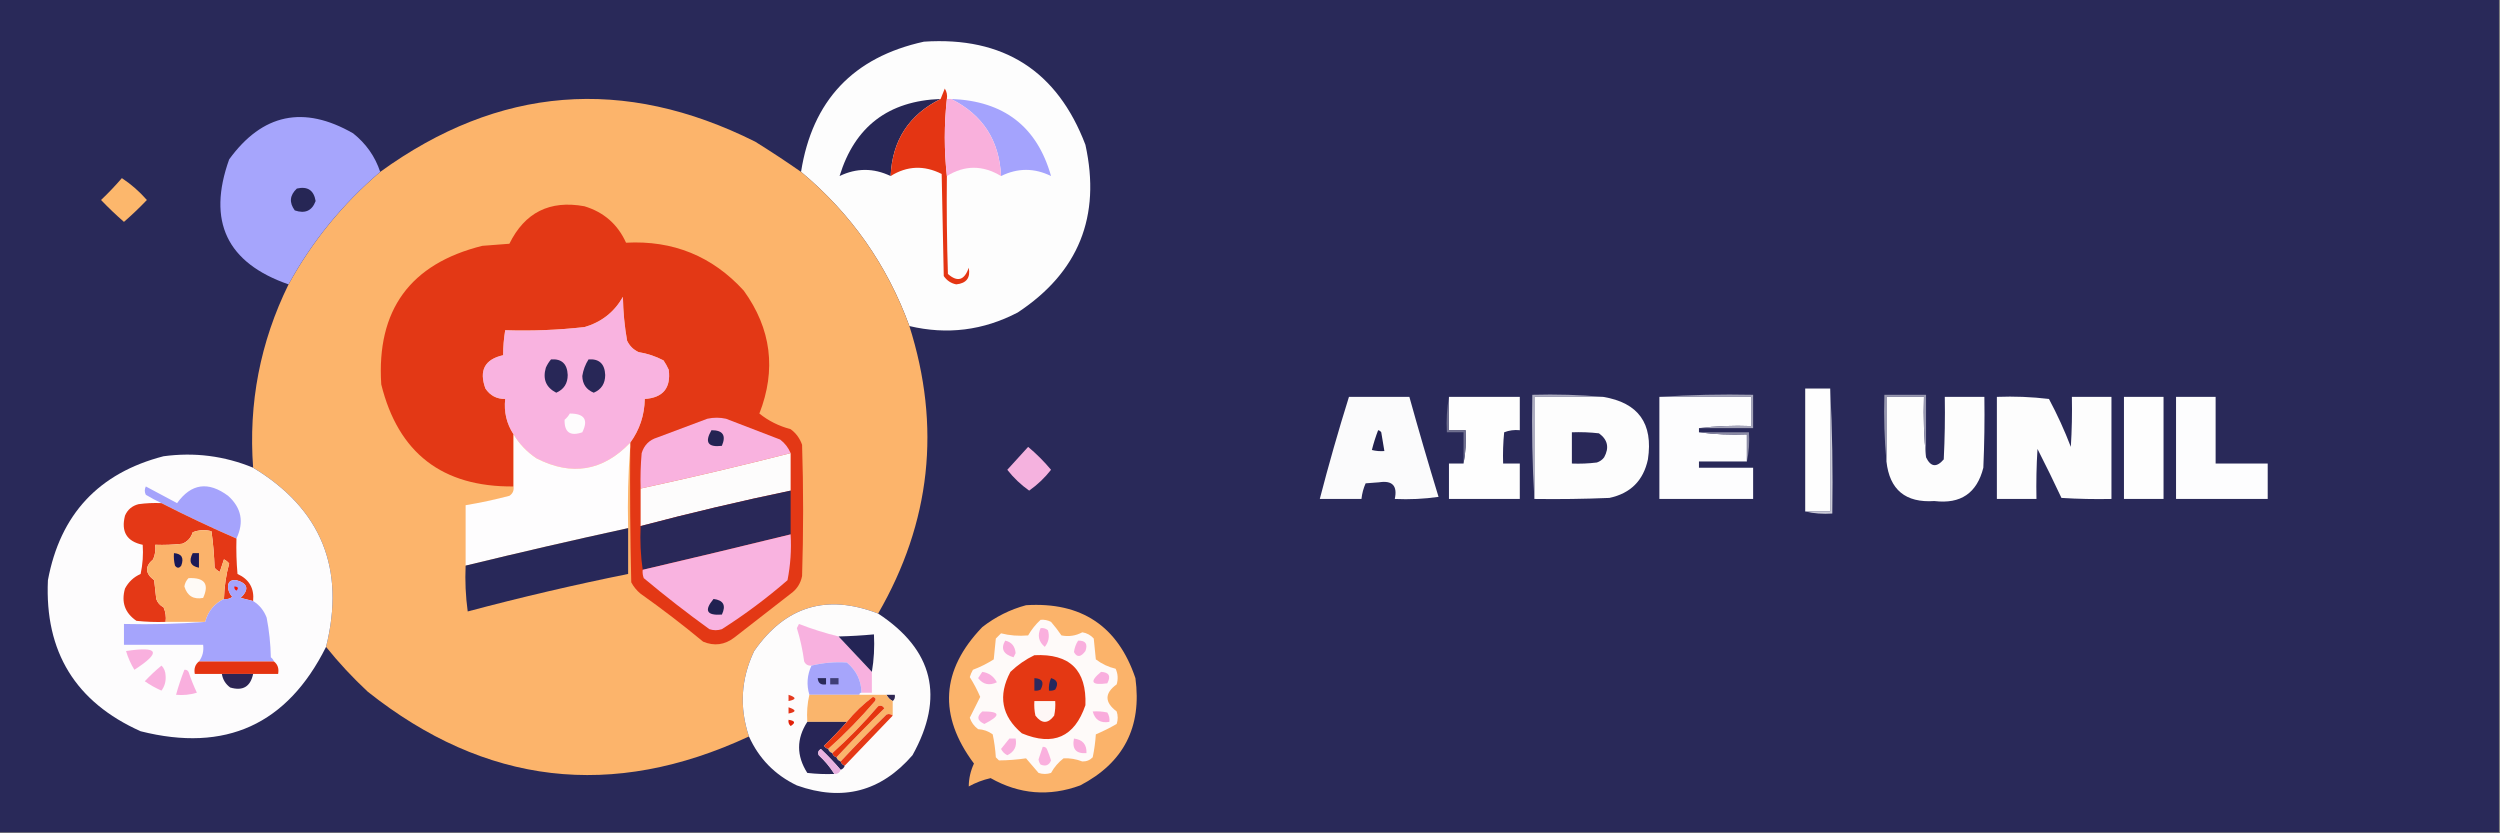 <?xml version="1.0" encoding="UTF-8"?>
<!DOCTYPE svg PUBLIC "-//W3C//DTD SVG 1.1//EN" "http://www.w3.org/Graphics/SVG/1.1/DTD/svg11.dtd">
<svg xmlns="http://www.w3.org/2000/svg" version="1.1" width="1200px" height="400px" style="shape-rendering:geometricPrecision; text-rendering:geometricPrecision; image-rendering:optimizeQuality; fill-rule:evenodd; clip-rule:evenodd" xmlns:xlink="http://www.w3.org/1999/xlink">
<rect width="100%" height="100%" fill="#808080" stroke="none"/>
<g><path style="opacity:1" fill="#292959" d="M -0.5,-0.5 C 399.5,-0.5 799.5,-0.5 1199.5,-0.5C 1199.5,132.833 1199.5,266.167 1199.5,399.5C 799.5,399.5 399.5,399.5 -0.5,399.5C -0.5,266.167 -0.5,132.833 -0.5,-0.5 Z"/></g>
<g><path style="opacity:1" fill="#fdfdfd" d="M 436.5,156.5 C 425.804,127.143 408.471,102.476 384.5,82.5C 389.892,48.273 409.558,27.44 443.5,20C 481.64,17.474 507.473,33.974 521,69.5C 528.555,103.875 517.721,130.708 488.5,150C 471.951,158.632 454.618,160.799 436.5,156.5 Z"/></g>
<g><path style="opacity:1" fill="#fcb46b" d="M 384.5,82.5 C 408.471,102.476 425.804,127.143 436.5,156.5C 451.811,204.719 446.811,250.719 421.5,294.5C 396.825,284.955 376.992,290.955 362,312.5C 355.659,325.803 354.826,339.47 359.5,353.5C 293.911,384.006 232.911,376.84 176.5,332C 169.261,325.264 162.594,318.098 156.5,310.5C 165.892,272.964 154.225,244.297 121.5,224.5C 119.219,193.574 124.886,164.24 138.5,136.5C 149.79,115.864 164.456,97.864 182.5,82.5C 239.411,41.29 299.411,36.457 362.5,68C 369.987,72.663 377.32,77.496 384.5,82.5 Z"/></g>
<g><path style="opacity:1" fill="#272757" d="M 451.5,47.5 C 436.277,55.072 428.277,67.406 427.5,84.5C 419.3,80.578 411.134,80.578 403,84.5C 410.264,60.758 426.431,48.425 451.5,47.5 Z"/></g>
<g><path style="opacity:1" fill="#e43513" d="M 454.5,47.5 C 453.167,59.833 453.167,72.167 454.5,84.5C 454.333,100.17 454.5,115.837 455,131.5C 459.599,135.557 462.932,134.557 465,128.5C 465.917,133.327 463.917,135.994 459,136.5C 456.497,136.01 454.497,134.677 453,132.5C 452.667,116.167 452.333,99.833 452,83.5C 443.574,79.237 435.407,79.57 427.5,84.5C 428.277,67.406 436.277,55.072 451.5,47.5C 452.163,45.958 452.83,44.291 453.5,42.5C 454.452,44.045 454.785,45.712 454.5,47.5 Z"/></g>
<g><path style="opacity:1" fill="#a4a3fd" d="M 456.5,47.5 C 481.8,48.415 497.8,60.749 504.5,84.5C 496.501,80.56 488.501,80.56 480.5,84.5C 479.691,67.383 471.691,55.049 456.5,47.5 Z"/></g>
<g><path style="opacity:1" fill="#f9b0dc" d="M 454.5,47.5 C 455.167,47.5 455.833,47.5 456.5,47.5C 471.691,55.049 479.691,67.383 480.5,84.5C 471.726,79.209 463.06,79.209 454.5,84.5C 453.167,72.167 453.167,59.833 454.5,47.5 Z"/></g>
<g><path style="opacity:1" fill="#a6a5fc" d="M 182.5,82.5 C 164.456,97.864 149.79,115.864 138.5,136.5C 108.857,126.211 99.357,106.211 110,76.5C 125.937,54.551 145.771,50.385 169.5,64C 175.711,68.947 180.044,75.114 182.5,82.5 Z"/></g>
<g><path style="opacity:1" fill="#fcb76c" d="M 58.5,85.5 C 62.905,88.396 66.905,91.896 70.5,96C 66.985,99.682 63.318,103.182 59.5,106.5C 55.682,103.182 52.015,99.682 48.5,96C 52.037,92.631 55.371,89.131 58.5,85.5 Z"/></g>
<g><path style="opacity:1" fill="#262655" d="M 142.5,90.5 C 147.658,89.331 150.658,91.331 151.5,96.5C 149.766,101.182 146.433,102.682 141.5,101C 138.711,97.225 139.045,93.725 142.5,90.5 Z"/></g>
<g><path style="opacity:1" fill="#e33815" d="M 302.5,214.5 C 302.5,213.833 302.5,213.167 302.5,212.5C 307.021,206.27 309.354,199.27 309.5,191.5C 318.263,190.902 322.096,186.236 321,177.5C 320.293,175.919 319.46,174.419 318.5,173C 314.769,171.036 310.769,169.703 306.5,169C 304,167.833 302.167,166 301,163.5C 299.781,156.579 299.114,149.579 299,142.5C 294.823,149.842 288.657,154.675 280.5,157C 267.894,158.42 255.228,158.92 242.5,158.5C 241.838,162.466 241.505,166.466 241.5,170.5C 232.675,172.477 229.842,177.81 233,186.5C 235.285,189.892 238.452,191.559 242.5,191.5C 241.812,197.678 243.145,203.345 246.5,208.5C 246.5,216.833 246.5,225.167 246.5,233.5C 212.326,233.808 191.159,217.475 183,184.5C 180.707,148.802 196.874,126.635 231.5,118C 235.833,117.667 240.167,117.333 244.5,117C 251.91,101.962 263.91,95.962 280.5,99C 289.85,101.831 296.517,107.664 300.5,116.5C 323.071,115.294 341.904,122.961 357,139.5C 370.208,157.788 372.708,177.454 364.5,198.5C 368.841,202.004 373.841,204.504 379.5,206C 382.106,207.938 383.939,210.438 385,213.5C 385.667,234.5 385.667,255.5 385,276.5C 384.3,280.066 382.467,282.9 379.5,285C 370.5,292 361.5,299 352.5,306C 347.869,309.567 342.869,310.233 337.5,308C 327.785,299.95 317.785,292.284 307.5,285C 305.622,283.457 304.122,281.624 303,279.5C 302.5,257.836 302.333,236.169 302.5,214.5 Z"/></g>
<g><path style="opacity:1" fill="#f9b3e0" d="M 302.5,212.5 C 289.392,226.154 274.392,228.654 257.5,220C 252.927,216.93 249.261,213.096 246.5,208.5C 243.145,203.345 241.812,197.678 242.5,191.5C 238.452,191.559 235.285,189.892 233,186.5C 229.842,177.81 232.675,172.477 241.5,170.5C 241.505,166.466 241.838,162.466 242.5,158.5C 255.228,158.92 267.894,158.42 280.5,157C 288.657,154.675 294.823,149.842 299,142.5C 299.114,149.579 299.781,156.579 301,163.5C 302.167,166 304,167.833 306.5,169C 310.769,169.703 314.769,171.036 318.5,173C 319.46,174.419 320.293,175.919 321,177.5C 322.096,186.236 318.263,190.902 309.5,191.5C 309.354,199.27 307.021,206.27 302.5,212.5 Z"/></g>
<g><path style="opacity:1" fill="#282757" d="M 264.5,172.5 C 269.619,172.157 272.285,174.657 272.5,180C 272.486,184.082 270.652,186.915 267,188.5C 262.083,185.986 260.416,181.986 262,176.5C 262.662,175.016 263.496,173.683 264.5,172.5 Z"/></g>
<g><path style="opacity:1" fill="#282757" d="M 282.5,172.5 C 287.619,172.157 290.285,174.657 290.5,180C 290.48,184.127 288.647,186.96 285,188.5C 281.44,187.053 279.606,184.386 279.5,180.5C 279.948,177.609 280.948,174.942 282.5,172.5 Z"/></g>
<g><path style="opacity:1" fill="#fefefe" d="M 878.5,186.5 C 878.5,206.167 878.5,225.833 878.5,245.5C 874.5,245.5 870.5,245.5 866.5,245.5C 866.5,225.833 866.5,206.167 866.5,186.5C 870.5,186.5 874.5,186.5 878.5,186.5 Z"/></g>
<g><path style="opacity:1" fill="#cbcbd7" d="M 878.5,186.5 C 879.497,206.326 879.83,226.326 879.5,246.5C 874.968,246.818 870.634,246.485 866.5,245.5C 870.5,245.5 874.5,245.5 878.5,245.5C 878.5,225.833 878.5,206.167 878.5,186.5 Z"/></g>
<g><path style="opacity:1" fill="#fbfbfc" d="M 647.5,190.5 C 657.167,190.5 666.833,190.5 676.5,190.5C 680.959,206.546 685.626,222.546 690.5,238.5C 683.532,239.497 676.532,239.83 669.5,239.5C 670.849,233.19 668.349,230.523 662,231.5C 659.833,231.667 657.667,231.833 655.5,232C 654.446,234.382 653.779,236.882 653.5,239.5C 646.833,239.5 640.167,239.5 633.5,239.5C 637.759,223.057 642.425,206.723 647.5,190.5 Z"/></g>
<g><path style="opacity:1" fill="#fefefe" d="M 695.5,190.5 C 706.833,190.5 718.167,190.5 729.5,190.5C 729.5,195.833 729.5,201.167 729.5,206.5C 726.881,206.232 724.381,206.565 722,207.5C 721.501,212.489 721.334,217.489 721.5,222.5C 724.167,222.5 726.833,222.5 729.5,222.5C 729.5,228.167 729.5,233.833 729.5,239.5C 718.167,239.5 706.833,239.5 695.5,239.5C 695.5,233.833 695.5,228.167 695.5,222.5C 697.833,222.5 700.167,222.5 702.5,222.5C 703.488,217.36 703.821,212.026 703.5,206.5C 700.833,206.5 698.167,206.5 695.5,206.5C 695.5,201.167 695.5,195.833 695.5,190.5 Z"/></g>
<g><path style="opacity:1" fill="#fdfdfd" d="M 769.5,190.5 C 786.438,193.297 793.605,203.297 791,220.5C 788.833,230.667 782.667,236.833 772.5,239C 760.505,239.5 748.505,239.667 736.5,239.5C 736.5,223.167 736.5,206.833 736.5,190.5C 747.5,190.5 758.5,190.5 769.5,190.5 Z"/></g>
<g><path style="opacity:1" fill="#fdfdfe" d="M 796.5,190.5 C 811.167,190.5 825.833,190.5 840.5,190.5C 840.5,195.167 840.5,199.833 840.5,204.5C 831.983,204.174 823.65,204.507 815.5,205.5C 815.5,206.167 815.5,206.833 815.5,207.5C 822.982,208.492 830.648,208.825 838.5,208.5C 838.5,212.833 838.5,217.167 838.5,221.5C 830.833,221.5 823.167,221.5 815.5,221.5C 815.5,222.5 815.5,223.5 815.5,224.5C 824.167,224.5 832.833,224.5 841.5,224.5C 841.5,229.5 841.5,234.5 841.5,239.5C 826.5,239.5 811.5,239.5 796.5,239.5C 796.5,223.167 796.5,206.833 796.5,190.5 Z"/></g>
<g><path style="opacity:1" fill="#fdfdfd" d="M 924.5,219.5 C 926.739,224.183 929.572,224.516 933,220.5C 933.5,210.506 933.666,200.506 933.5,190.5C 939.833,190.5 946.167,190.5 952.5,190.5C 952.667,201.838 952.5,213.172 952,224.5C 948.942,236.71 941.109,242.043 928.5,240.5C 914.665,241.437 906.998,235.104 905.5,221.5C 905.5,211.167 905.5,200.833 905.5,190.5C 911.5,190.5 917.5,190.5 923.5,190.5C 923.173,200.348 923.506,210.014 924.5,219.5 Z"/></g>
<g><path style="opacity:1" fill="#fdfdfd" d="M 958.5,190.5 C 966.86,190.169 975.193,190.502 983.5,191.5C 987.484,198.956 990.984,206.623 994,214.5C 994.5,206.507 994.666,198.507 994.5,190.5C 1000.83,190.5 1007.17,190.5 1013.5,190.5C 1013.5,206.833 1013.5,223.167 1013.5,239.5C 1005.49,239.666 997.493,239.5 989.5,239C 985.811,231.121 981.977,223.287 978,215.5C 977.5,223.493 977.334,231.493 977.5,239.5C 971.167,239.5 964.833,239.5 958.5,239.5C 958.5,223.167 958.5,206.833 958.5,190.5 Z"/></g>
<g><path style="opacity:1" fill="#fefefe" d="M 1019.5,190.5 C 1025.83,190.5 1032.17,190.5 1038.5,190.5C 1038.5,206.833 1038.5,223.167 1038.5,239.5C 1032.17,239.5 1025.83,239.5 1019.5,239.5C 1019.5,223.167 1019.5,206.833 1019.5,190.5 Z"/></g>
<g><path style="opacity:1" fill="#fdfdfe" d="M 1044.5,190.5 C 1050.83,190.5 1057.17,190.5 1063.5,190.5C 1063.5,201.167 1063.5,211.833 1063.5,222.5C 1071.83,222.5 1080.17,222.5 1088.5,222.5C 1088.5,228.167 1088.5,233.833 1088.5,239.5C 1073.83,239.5 1059.17,239.5 1044.5,239.5C 1044.5,223.167 1044.5,206.833 1044.5,190.5 Z"/></g>
<g><path style="opacity:1" fill="#9797af" d="M 924.5,219.5 C 923.506,210.014 923.173,200.348 923.5,190.5C 917.5,190.5 911.5,190.5 905.5,190.5C 905.5,200.833 905.5,211.167 905.5,221.5C 904.506,211.013 904.172,200.346 904.5,189.5C 911.167,189.5 917.833,189.5 924.5,189.5C 924.5,199.5 924.5,209.5 924.5,219.5 Z"/></g>
<g><path style="opacity:1" fill="#adadc0" d="M 769.5,190.5 C 758.5,190.5 747.5,190.5 736.5,190.5C 736.5,206.833 736.5,223.167 736.5,239.5C 735.503,223.008 735.17,206.342 735.5,189.5C 747.012,189.172 758.346,189.505 769.5,190.5 Z"/></g>
<g><path style="opacity:1" fill="#fefcfd" d="M 273.5,198.5 C 280.524,198.489 282.524,201.489 279.5,207.5C 273.697,209.518 270.864,207.518 271,201.5C 272.045,200.627 272.878,199.627 273.5,198.5 Z"/></g>
<g><path style="opacity:1" fill="#a4a4b9" d="M 796.5,190.5 C 811.324,189.504 826.324,189.171 841.5,189.5C 841.5,194.833 841.5,200.167 841.5,205.5C 832.833,205.5 824.167,205.5 815.5,205.5C 823.65,204.507 831.983,204.174 840.5,204.5C 840.5,199.833 840.5,195.167 840.5,190.5C 825.833,190.5 811.167,190.5 796.5,190.5 Z"/></g>
<g><path style="opacity:1" fill="#f9b2df" d="M 379.5,217.5 C 355.624,223.592 331.624,229.259 307.5,234.5C 307.334,228.824 307.501,223.157 308,217.5C 309.167,213.667 311.667,211.167 315.5,210C 323.5,207 331.5,204 339.5,201C 342.5,200.333 345.5,200.333 348.5,201C 357.167,204.333 365.833,207.667 374.5,211C 376.79,212.777 378.457,214.944 379.5,217.5 Z"/></g>
<g><path style="opacity:1" fill="#8b8ba5" d="M 815.5,207.5 C 823.5,207.5 831.5,207.5 839.5,207.5C 839.819,212.363 839.486,217.03 838.5,221.5C 838.5,217.167 838.5,212.833 838.5,208.5C 830.648,208.825 822.982,208.492 815.5,207.5 Z"/></g>
<g><path style="opacity:1" fill="#292858" d="M 754.5,207.5 C 758.846,207.334 763.179,207.501 767.5,208C 771.701,211.025 772.535,214.859 770,219.5C 769.097,220.701 767.931,221.535 766.5,222C 762.514,222.499 758.514,222.666 754.5,222.5C 754.5,217.5 754.5,212.5 754.5,207.5 Z"/></g>
<g><path style="opacity:1" fill="#fefdfe" d="M 246.5,208.5 C 249.261,213.096 252.927,216.93 257.5,220C 274.392,228.654 289.392,226.154 302.5,212.5C 302.5,213.167 302.5,213.833 302.5,214.5C 301.505,227.323 301.171,240.323 301.5,253.5C 275.422,259.186 249.422,265.186 223.5,271.5C 223.5,261.833 223.5,252.167 223.5,242.5C 230.559,241.321 237.559,239.821 244.5,238C 246.107,236.951 246.773,235.451 246.5,233.5C 246.5,225.167 246.5,216.833 246.5,208.5 Z"/></g>
<g><path style="opacity:1" fill="#242353" d="M 341.5,206.5 C 346.984,206.481 348.65,208.981 346.5,214C 339.798,214.802 338.132,212.302 341.5,206.5 Z"/></g>
<g><path style="opacity:1" fill="#6f6f8f" d="M 695.5,190.5 C 695.5,195.833 695.5,201.167 695.5,206.5C 698.167,206.5 700.833,206.5 703.5,206.5C 703.821,212.026 703.488,217.36 702.5,222.5C 702.5,217.5 702.5,212.5 702.5,207.5C 699.833,207.5 697.167,207.5 694.5,207.5C 694.178,201.642 694.511,195.975 695.5,190.5 Z"/></g>
<g><path style="opacity:1" fill="#20204e" d="M 661.5,206.5 C 662.117,206.611 662.617,206.944 663,207.5C 663.502,210.513 664.002,213.513 664.5,216.5C 662.473,216.662 660.473,216.495 658.5,216C 659.312,212.773 660.312,209.607 661.5,206.5 Z"/></g>
<g><path style="opacity:1" fill="#fdfcfd" d="M 121.5,224.5 C 154.225,244.297 165.892,272.964 156.5,310.5C 137.889,347.799 108.223,361.299 67.5,351C 36.252,337.018 21.418,312.851 23,278.5C 28.888,246.882 47.388,227.048 78.5,219C 93.4,216.996 107.734,218.83 121.5,224.5 Z"/></g>
<g><path style="opacity:1" fill="#fdfcfc" d="M 379.5,217.5 C 379.5,223.5 379.5,229.5 379.5,235.5C 355.325,240.544 331.325,246.211 307.5,252.5C 307.5,246.5 307.5,240.5 307.5,234.5C 331.624,229.259 355.624,223.592 379.5,217.5 Z"/></g>
<g><path style="opacity:1" fill="#f5b2df" d="M 493.5,214.5 C 497.479,217.812 501.146,221.479 504.5,225.5C 501.468,229.366 497.968,232.699 494,235.5C 490.032,232.699 486.532,229.366 483.5,225.5C 486.855,221.813 490.189,218.147 493.5,214.5 Z"/></g>
<g><path style="opacity:1" fill="#a5a3fc" d="M 113.5,258.5 C 101.324,253.218 89.324,247.552 77.5,241.5C 75.014,240.338 72.514,239.004 70,237.5C 69.333,236.167 69.333,234.833 70,233.5C 75,236.167 80,238.833 85,241.5C 91.766,232.07 99.932,230.903 109.5,238C 115.899,243.753 117.232,250.586 113.5,258.5 Z"/></g>
<g><path style="opacity:1" fill="#292858" d="M 379.5,235.5 C 379.5,242.5 379.5,249.5 379.5,256.5C 355.868,262.293 332.201,267.96 308.5,273.5C 307.509,266.687 307.175,259.687 307.5,252.5C 331.325,246.211 355.325,240.544 379.5,235.5 Z"/></g>
<g><path style="opacity:1" fill="#e43816" d="M 77.5,241.5 C 89.324,247.552 101.324,253.218 113.5,258.5C 113.334,264.176 113.501,269.843 114,275.5C 119.61,278.054 122.11,282.387 121.5,288.5C 119.518,288.005 117.518,287.505 115.5,287C 119.692,282.907 119.026,280.074 113.5,278.5C 110.5,278.167 109.167,279.5 109.5,282.5C 109.79,284.044 110.456,285.377 111.5,286.5C 110.311,287.429 108.978,287.762 107.5,287.5C 107.679,281.498 108.512,275.831 110,270.5C 109.311,269.643 108.478,268.977 107.5,268.5C 106.833,270.5 106.167,272.5 105.5,274.5C 104.522,274.023 103.689,273.357 103,272.5C 102.81,266.584 102.31,260.751 101.5,255C 98.446,254.179 95.446,254.345 92.5,255.5C 91.699,258.133 90.033,259.967 87.5,261C 83.179,261.499 78.846,261.666 74.5,261.5C 74.808,263.924 74.474,266.257 73.5,268.5C 69.468,271.902 69.635,275.235 74,278.5C 74.333,281.5 74.667,284.5 75,287.5C 75.637,289.303 76.803,290.636 78.5,291.5C 79.474,293.743 79.808,296.076 79.5,298.5C 74.822,298.666 70.155,298.499 65.5,298C 59.957,294.223 58.123,289.056 60,282.5C 61.695,279.305 64.195,276.972 67.5,275.5C 68.493,270.88 68.827,266.214 68.5,261.5C 60.859,259.901 58.026,255.234 60,247.5C 61.251,244.619 63.417,242.786 66.5,242C 70.152,241.501 73.818,241.335 77.5,241.5 Z"/></g>
<g><path style="opacity:1" fill="#fbb36b" d="M 107.5,287.5 C 102.862,289.751 99.862,293.417 98.5,298.5C 92.167,298.5 85.833,298.5 79.5,298.5C 79.808,296.076 79.474,293.743 78.5,291.5C 76.803,290.636 75.637,289.303 75,287.5C 74.667,284.5 74.333,281.5 74,278.5C 69.635,275.235 69.468,271.902 73.5,268.5C 74.474,266.257 74.808,263.924 74.5,261.5C 78.846,261.666 83.179,261.499 87.5,261C 90.033,259.967 91.699,258.133 92.5,255.5C 95.446,254.345 98.446,254.179 101.5,255C 102.31,260.751 102.81,266.584 103,272.5C 103.689,273.357 104.522,274.023 105.5,274.5C 106.167,272.5 106.833,270.5 107.5,268.5C 108.478,268.977 109.311,269.643 110,270.5C 108.512,275.831 107.679,281.498 107.5,287.5 Z"/></g>
<g><path style="opacity:1" fill="#282859" d="M 301.5,253.5 C 301.5,260.833 301.5,268.167 301.5,275.5C 275.648,280.713 249.981,286.713 224.5,293.5C 223.503,286.197 223.169,278.863 223.5,271.5C 249.422,265.186 275.422,259.186 301.5,253.5 Z"/></g>
<g><path style="opacity:1" fill="#f9b3e0" d="M 379.5,256.5 C 379.929,263.947 379.429,271.281 378,278.5C 368.043,287.132 357.543,294.965 346.5,302C 344.5,302.667 342.5,302.667 340.5,302C 329.714,294.215 319.214,286.049 309,277.5C 308.51,276.207 308.343,274.873 308.5,273.5C 332.201,267.96 355.868,262.293 379.5,256.5 Z"/></g>
<g><path style="opacity:1" fill="#181857" d="M 83.5,265.5 C 87.225,265.78 88.392,267.78 87,271.5C 86,272.833 85,272.833 84,271.5C 83.504,269.527 83.338,267.527 83.5,265.5 Z"/></g>
<g><path style="opacity:1" fill="#1c1a57" d="M 92.5,265.5 C 93.5,265.5 94.5,265.5 95.5,265.5C 95.5,267.833 95.5,270.167 95.5,272.5C 91.452,271.738 90.452,269.404 92.5,265.5 Z"/></g>
<g><path style="opacity:1" fill="#fefaf6" d="M 90.5,277.5 C 98.219,277.161 100.553,280.327 97.5,287C 92.867,287.871 89.867,286.038 88.5,281.5C 88.752,279.927 89.418,278.594 90.5,277.5 Z"/></g>
<g><path style="opacity:1" fill="#a5a4fc" d="M 121.5,288.5 C 124.529,290.372 126.695,293.039 128,296.5C 129.204,302.753 129.871,309.086 130,315.5C 130.717,316.044 131.217,316.711 131.5,317.5C 119.5,317.5 107.5,317.5 95.5,317.5C 97.226,315.18 97.893,312.513 97.5,309.5C 84.833,309.5 72.167,309.5 59.5,309.5C 59.5,306.167 59.5,302.833 59.5,299.5C 72.677,299.829 85.677,299.495 98.5,298.5C 99.862,293.417 102.862,289.751 107.5,287.5C 108.978,287.762 110.311,287.429 111.5,286.5C 110.456,285.377 109.79,284.044 109.5,282.5C 109.167,279.5 110.5,278.167 113.5,278.5C 119.026,280.074 119.692,282.907 115.5,287C 117.518,287.505 119.518,288.005 121.5,288.5 Z"/></g>
<g><path style="opacity:1" fill="#f71400" d="M 112.5,281.5 C 114.337,281.639 114.67,282.306 113.5,283.5C 112.702,283.043 112.369,282.376 112.5,281.5 Z"/></g>
<g><path style="opacity:1" fill="#fdfcfc" d="M 421.5,294.5 C 448.025,311.934 453.525,334.6 438,362.5C 422.843,379.995 404.343,384.828 382.5,377C 371.949,371.95 364.283,364.116 359.5,353.5C 354.826,339.47 355.659,325.803 362,312.5C 376.992,290.955 396.825,284.955 421.5,294.5 Z"/></g>
<g><path style="opacity:1" fill="#202151" d="M 342.5,287.5 C 347.262,288.092 348.596,290.592 346.5,295C 339.193,295.541 337.86,293.041 342.5,287.5 Z"/></g>
<g><path style="opacity:1" fill="#fbb36a" d="M 492.5,290.5 C 519.058,288.846 536.558,300.513 545,325.5C 548.175,348.987 539.341,366.154 518.5,377C 503.617,382.461 489.284,381.294 475.5,373.5C 471.794,374.346 468.294,375.679 465,377.5C 465.028,373.716 465.861,370.049 467.5,366.5C 450.305,343.49 451.638,321.656 471.5,301C 477.854,296.058 484.854,292.558 492.5,290.5 Z"/></g>
<g><path style="opacity:1" fill="#fefaf9" d="M 499.5,297.5 C 501.262,297.357 502.929,297.691 504.5,298.5C 506.288,300.576 507.954,302.743 509.5,305C 513.002,305.694 516.336,305.194 519.5,303.5C 521.697,303.848 523.53,304.848 525,306.5C 525.333,309.833 525.667,313.167 526,316.5C 528.819,318.669 531.986,320.169 535.5,321C 536.602,323.401 536.769,325.901 536,328.5C 530.133,332.745 530.133,337.078 536,341.5C 536.667,343.5 536.667,345.5 536,347.5C 532.789,349.352 529.456,351.019 526,352.5C 525.762,356.222 525.262,359.889 524.5,363.5C 523.148,364.896 521.481,365.563 519.5,365.5C 516.564,364.351 513.564,363.851 510.5,364C 508.047,365.88 506.047,368.213 504.5,371C 502.5,371.667 500.5,371.667 498.5,371C 496.5,368.667 494.5,366.333 492.5,364C 488.218,364.629 483.885,364.962 479.5,365C 479,364.5 478.5,364 478,363.5C 477.762,359.778 477.262,356.111 476.5,352.5C 474.453,350.985 472.119,350.151 469.5,350C 467.552,348.561 466.219,346.728 465.5,344.5C 467.219,341.137 468.885,337.804 470.5,334.5C 469.108,331.252 467.442,328.085 465.5,325C 465.862,323.775 466.362,322.609 467,321.5C 470.485,320.196 473.819,318.529 477,316.5C 477.333,313.167 477.667,309.833 478,306.5C 478.833,305.667 479.667,304.833 480.5,304C 484.655,305.062 488.988,305.395 493.5,305C 495.17,302.117 497.17,299.617 499.5,297.5 Z"/></g>
<g><path style="opacity:1" fill="#f8b1df" d="M 402.5,305.5 C 407.861,311.193 413.195,316.86 418.5,322.5C 418.5,325.833 418.5,329.167 418.5,332.5C 416.833,332.5 415.167,332.5 413.5,332.5C 413.43,326.718 411.097,321.885 406.5,318C 400.766,317.622 395.099,318.122 389.5,319.5C 387.876,319.64 386.71,318.973 386,317.5C 385.28,312.065 384.113,306.732 382.5,301.5C 382.833,300.833 383.167,300.167 383.5,299.5C 389.735,301.912 396.068,303.912 402.5,305.5 Z"/></g>
<g><path style="opacity:1" fill="#fab0de" d="M 499.5,301.5 C 500.822,301.33 501.989,301.663 503,302.5C 503.895,305.466 503.395,308.133 501.5,310.5C 498.538,308.023 497.871,305.023 499.5,301.5 Z"/></g>
<g><path style="opacity:1" fill="#242455" d="M 418.5,322.5 C 413.195,316.86 407.861,311.193 402.5,305.5C 408.181,305.365 413.848,305.032 419.5,304.5C 419.823,310.69 419.49,316.69 418.5,322.5 Z"/></g>
<g><path style="opacity:1" fill="#f9afde" d="M 517.5,307.5 C 521.071,307.408 522.238,309.074 521,312.5C 518.783,315.495 516.95,315.662 515.5,313C 515.758,310.991 516.425,309.157 517.5,307.5 Z"/></g>
<g><path style="opacity:1" fill="#f9b0de" d="M 60.5,312.5 C 76.234,310.079 77.567,313.079 64.5,321.5C 62.781,318.677 61.447,315.677 60.5,312.5 Z"/></g>
<g><path style="opacity:1" fill="#f9aedd" d="M 482.5,307.5 C 485.535,308.178 487.201,310.178 487.5,313.5C 487.167,314.167 486.833,314.833 486.5,315.5C 481.578,314.051 480.245,311.384 482.5,307.5 Z"/></g>
<g><path style="opacity:1" fill="#e43813" d="M 496.5,314.5 C 513.491,313.658 521.658,321.658 521,338.5C 515.777,353.806 505.61,358.306 490.5,352C 480.762,343.74 478.929,333.907 485,322.5C 488.482,319.161 492.315,316.494 496.5,314.5 Z"/></g>
<g><path style="opacity:1" fill="#a6a5fb" d="M 413.5,332.5 C 412.833,332.5 412.5,332.833 412.5,333.5C 404.5,333.5 396.5,333.5 388.5,333.5C 387.066,328.728 387.4,324.062 389.5,319.5C 395.099,318.122 400.766,317.622 406.5,318C 411.097,321.885 413.43,326.718 413.5,332.5 Z"/></g>
<g><path style="opacity:1" fill="#e43310" d="M 95.5,317.5 C 107.5,317.5 119.5,317.5 131.5,317.5C 133.308,318.918 133.975,320.918 133.5,323.5C 129.5,323.5 125.5,323.5 121.5,323.5C 116.5,323.5 111.5,323.5 106.5,323.5C 102.167,323.5 97.833,323.5 93.5,323.5C 93.025,320.918 93.692,318.918 95.5,317.5 Z"/></g>
<g><path style="opacity:1" fill="#f9b0de" d="M 77.5,319.5 C 78.777,320.694 79.444,322.36 79.5,324.5C 79.679,327.131 79.013,329.465 77.5,331.5C 74.671,330.253 72.005,328.753 69.5,327C 72.062,324.267 74.729,321.767 77.5,319.5 Z"/></g>
<g><path style="opacity:1" fill="#f9afde" d="M 88.5,321.5 C 89.376,321.369 90.043,321.702 90.5,322.5C 91.638,325.913 92.971,329.246 94.5,332.5C 91.232,333.487 87.898,333.82 84.5,333.5C 85.632,329.438 86.965,325.438 88.5,321.5 Z"/></g>
<g><path style="opacity:1" fill="#f9afde" d="M 471.5,322.5 C 474.624,322.943 476.957,324.61 478.5,327.5C 474.85,329.224 471.85,328.557 469.5,325.5C 470.193,324.482 470.859,323.482 471.5,322.5 Z"/></g>
<g><path style="opacity:1" fill="#2c2554" d="M 106.5,323.5 C 111.5,323.5 116.5,323.5 121.5,323.5C 120.204,329.623 116.537,331.79 110.5,330C 108.266,328.362 106.933,326.195 106.5,323.5 Z"/></g>
<g><path style="opacity:1" fill="#292a59" d="M 392.5,325.5 C 393.833,325.5 395.167,325.5 396.5,325.5C 396.5,326.5 396.5,327.5 396.5,328.5C 394.027,328.912 392.694,327.912 392.5,325.5 Z"/></g>
<g><path style="opacity:1" fill="#f9aede" d="M 528.5,322.5 C 532.35,322.701 533.35,324.534 531.5,328C 523.784,329.069 522.784,327.236 528.5,322.5 Z"/></g>
<g><path style="opacity:1" fill="#3f3e76" d="M 398.5,325.5 C 399.833,325.5 401.167,325.5 402.5,325.5C 402.5,326.5 402.5,327.5 402.5,328.5C 401.167,328.5 399.833,328.5 398.5,328.5C 398.5,327.5 398.5,326.5 398.5,325.5 Z"/></g>
<g><path style="opacity:1" fill="#24285e" d="M 504.5,325.5 C 507.513,326.356 508.18,328.189 506.5,331C 505.552,331.483 504.552,331.649 503.5,331.5C 503.325,329.379 503.659,327.379 504.5,325.5 Z"/></g>
<g><path style="opacity:1" fill="#2d295d" d="M 496.5,325.5 C 500.35,325.701 501.35,327.534 499.5,331C 498.552,331.483 497.552,331.649 496.5,331.5C 496.5,329.5 496.5,327.5 496.5,325.5 Z"/></g>
<g><path style="opacity:1" fill="#2e2652" d="M 425.5,333.5 C 426.833,333.5 428.167,333.5 429.5,333.5C 429.737,334.791 429.404,335.791 428.5,336.5C 427.167,335.833 426.167,334.833 425.5,333.5 Z"/></g>
<g><path style="opacity:1" fill="#e5391e" d="M 378.5,333.5 C 382.31,334.754 382.31,335.754 378.5,336.5C 378.5,335.5 378.5,334.5 378.5,333.5 Z"/></g>
<g><path style="opacity:1" fill="#fab56c" d="M 388.5,333.5 C 396.5,333.5 404.5,333.5 412.5,333.5C 416.833,333.5 421.167,333.5 425.5,333.5C 426.167,334.833 427.167,335.833 428.5,336.5C 428.5,338.833 428.5,341.167 428.5,343.5C 427.577,342.697 426.577,342.53 425.5,343C 417.937,350.395 410.603,357.895 403.5,365.5C 402.5,365.167 401.833,364.5 401.5,363.5C 408.937,355.562 416.604,347.728 424.5,340C 423.725,338.77 422.725,338.437 421.5,339C 414.662,347.005 407.329,354.505 399.5,361.5C 398.5,361.167 397.833,360.5 397.5,359.5C 405.495,352.338 412.995,344.671 420,336.5C 420.591,335.517 420.257,334.85 419,334.5C 414.317,338.018 410.15,342.018 406.5,346.5C 400.167,346.5 393.833,346.5 387.5,346.5C 387.182,341.968 387.515,337.634 388.5,333.5 Z"/></g>
<g><path style="opacity:1" fill="#fef7f6" d="M 496.5,336.5 C 499.833,336.5 503.167,336.5 506.5,336.5C 506.663,338.857 506.497,341.19 506,343.5C 503.048,347.482 500.048,347.482 497,343.5C 496.503,341.19 496.337,338.857 496.5,336.5 Z"/></g>
<g><path style="opacity:1" fill="#e43519" d="M 378.5,339.5 C 382.31,340.754 382.31,341.754 378.5,342.5C 378.5,341.5 378.5,340.5 378.5,339.5 Z"/></g>
<g><path style="opacity:1" fill="#f9abdc" d="M 524.5,341.5 C 526.857,341.337 529.19,341.503 531.5,342C 532.38,343.356 532.714,344.856 532.5,346.5C 528.254,347.239 525.587,345.573 524.5,341.5 Z"/></g>
<g><path style="opacity:1" fill="#f9b0de" d="M 471.5,341.5 C 480.254,341.415 480.588,343.415 472.5,347.5C 469.025,345.916 468.692,343.916 471.5,341.5 Z"/></g>
<g><path style="opacity:1" fill="#e12109" d="M 378.5,345.5 C 381.674,345.952 382.007,346.952 379.5,348.5C 378.614,347.675 378.281,346.675 378.5,345.5 Z"/></g>
<g><path style="opacity:1" fill="#272556" d="M 387.5,346.5 C 393.833,346.5 400.167,346.5 406.5,346.5C 403.037,350.464 399.37,354.298 395.5,358C 396.044,358.717 396.711,359.217 397.5,359.5C 397.833,360.5 398.5,361.167 399.5,361.5C 399.833,362.5 400.5,363.167 401.5,363.5C 401.833,364.5 402.5,365.167 403.5,365.5C 403.833,366.5 404.5,367.167 405.5,367.5C 405.167,368.5 404.5,369.167 403.5,369.5C 400.565,366.062 397.399,362.729 394,359.5C 392.77,360.275 392.437,361.275 393,362.5C 395.929,365.196 398.429,368.196 400.5,371.5C 396.154,371.666 391.821,371.499 387.5,371C 382.248,362.778 382.248,354.611 387.5,346.5 Z"/></g>
<g><path style="opacity:1" fill="#e93810" d="M 397.5,359.5 C 396.711,359.217 396.044,358.717 395.5,358C 399.37,354.298 403.037,350.464 406.5,346.5C 410.15,342.018 414.317,338.018 419,334.5C 420.257,334.85 420.591,335.517 420,336.5C 412.995,344.671 405.495,352.338 397.5,359.5 Z"/></g>
<g><path style="opacity:1" fill="#f9b0de" d="M 484.5,354.5 C 485.5,354.5 486.5,354.5 487.5,354.5C 488.227,358.224 486.894,360.891 483.5,362.5C 482.167,361.833 481.167,360.833 480.5,359.5C 481.857,357.814 483.19,356.148 484.5,354.5 Z"/></g>
<g><path style="opacity:1" fill="#f9aedd" d="M 515.5,354.5 C 519.68,355.01 521.68,357.344 521.5,361.5C 516.505,361.875 514.505,359.542 515.5,354.5 Z"/></g>
<g><path style="opacity:1" fill="#e5350f" d="M 401.5,363.5 C 400.5,363.167 399.833,362.5 399.5,361.5C 407.329,354.505 414.662,347.005 421.5,339C 422.725,338.437 423.725,338.77 424.5,340C 416.604,347.728 408.937,355.562 401.5,363.5 Z"/></g>
<g><path style="opacity:1" fill="#e53917" d="M 428.5,343.5 C 420.806,351.526 413.139,359.526 405.5,367.5C 404.5,367.167 403.833,366.5 403.5,365.5C 410.603,357.895 417.937,350.395 425.5,343C 426.577,342.53 427.577,342.697 428.5,343.5 Z"/></g>
<g><path style="opacity:1" fill="#fab0de" d="M 500.5,358.5 C 501.376,358.369 502.043,358.702 502.5,359.5C 503.265,361.295 503.932,363.128 504.5,365C 503.591,367.319 501.925,367.986 499.5,367C 498.941,366.275 498.608,365.442 498.5,364.5C 499.178,362.484 499.844,360.484 500.5,358.5 Z"/></g>
<g><path style="opacity:1" fill="#e9b2e0" d="M 403.5,369.5 C 403.027,370.906 402.027,371.573 400.5,371.5C 398.429,368.196 395.929,365.196 393,362.5C 392.437,361.275 392.77,360.275 394,359.5C 397.399,362.729 400.565,366.062 403.5,369.5 Z"/></g>
</svg>
